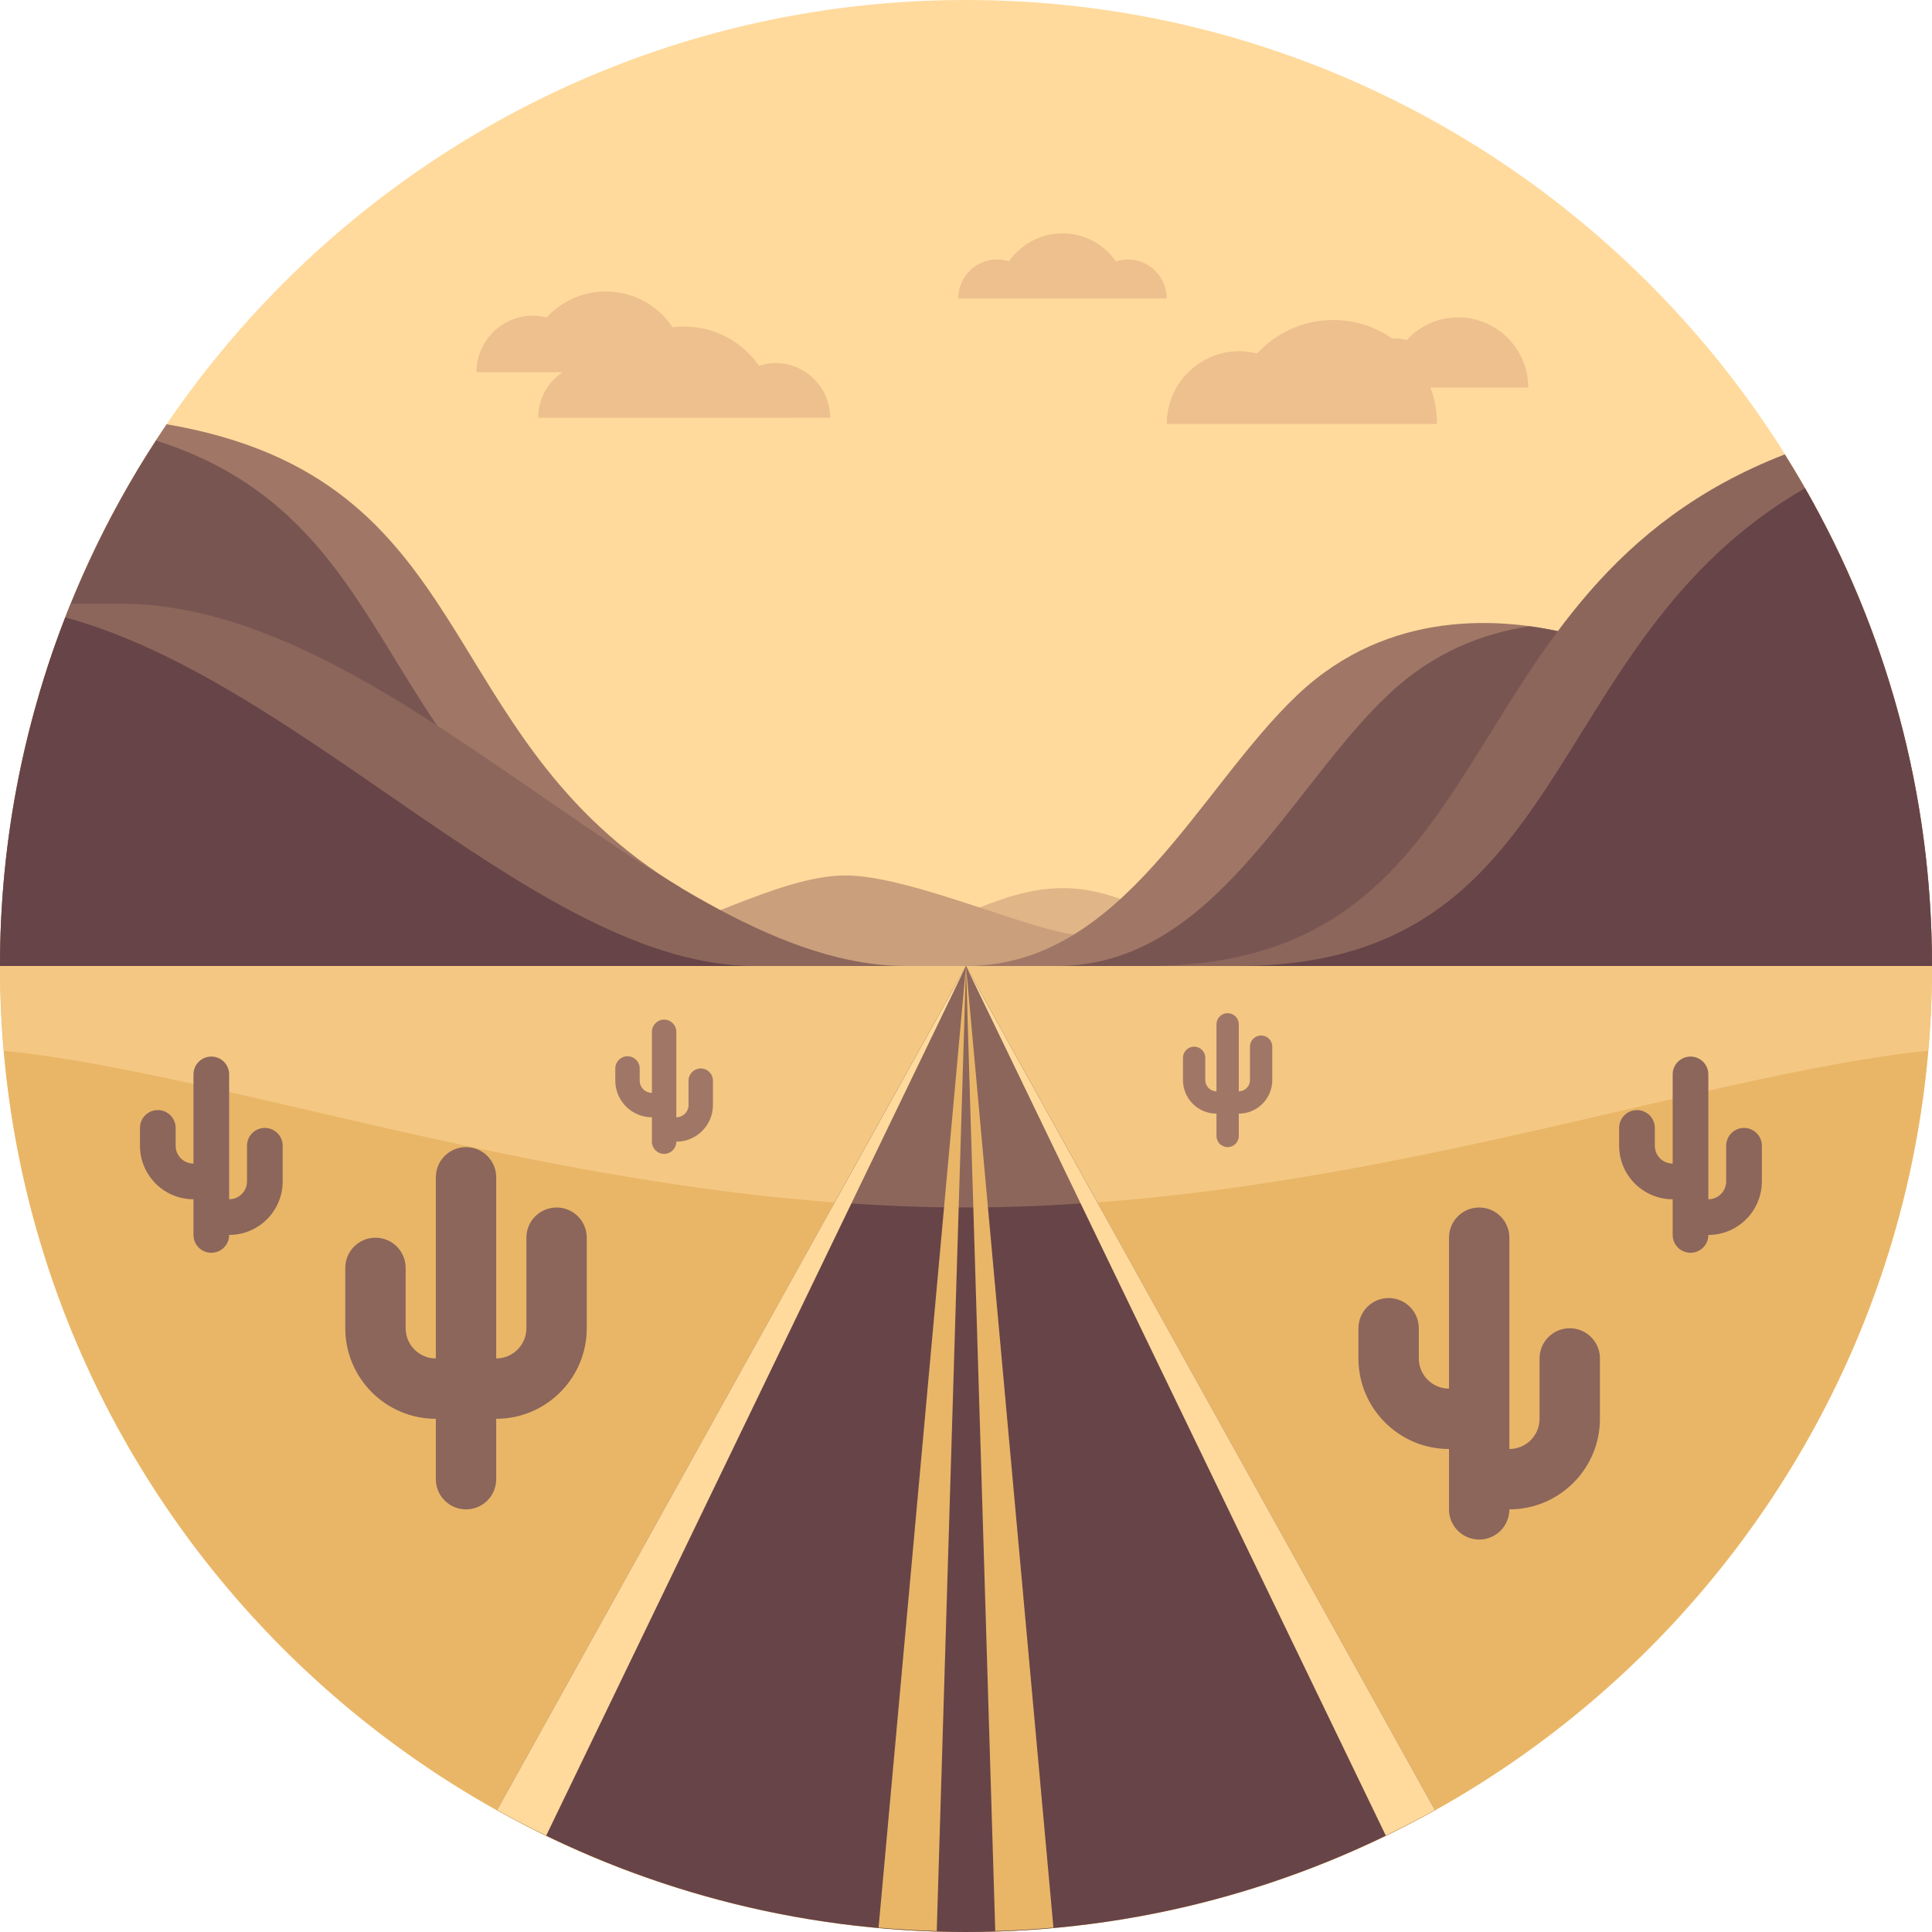 <?xml version="1.0" encoding="iso-8859-1"?>
<!-- Generator: Adobe Illustrator 19.0.0, SVG Export Plug-In . SVG Version: 6.00 Build 0)  -->
<svg version="1.1" id="Capa_1" xmlns="http://www.w3.org/2000/svg" xmlns:xlink="http://www.w3.org/1999/xlink" x="0px" y="0px"
	 viewBox="0 0 512 512" style="enable-background:new 0 0 512 512;" xml:space="preserve">
<g>
	<g>
		<path style="fill:#FFDA9C;" d="M256,0C114.844,0,0,114.84,0,256s114.844,256,256,256s256-114.84,256-256S397.156,0,256,0z"/>
	</g>
	<g>
		<path style="fill:#E0B587;" d="M325.333,248c-13.333,0-25.667-12.641-43.667-12.641S248.335,248,235.835,248S216,256,216,256
			h99.667L325.333,248z"/>
	</g>
	<g>
		<path style="fill:#CA9F7C;" d="M288,248c-12.5,0-46-16-64-16s-43.5,16-56,16c-12.5,0-16,8-16,8h136V248z"/>
	</g>
	<g>
		<path style="fill:#A07766;" d="M416,168c-18-4.5-47.995-6.646-72,16c-26.5,25-46.333,72-88,72h144l24-72L416,168"/>
	</g>
	<g>
		<path style="fill:#795552;" d="M416,168c-3.188-0.797-6.766-1.511-10.606-2.035C392.897,167.807,379.735,172.929,368,184
			c-26.5,25-46.333,72-88,72h120l24-72L416,168z"/>
	</g>
	<g>
		<path style="fill:#A07766;" d="M44.162,112.431c-13.527,19.896-24.294,41.8-31.826,65.146L96,208l84.589,27.359
			C113.595,195.157,128.298,126.813,44.162,112.431z"/>
	</g>
	<g>
		<path style="fill:#795552;" d="M41.361,116.739c-13.458,20.67-24.002,43.384-31.073,67.58L75.411,208L160,235.359
			C98.193,198.27,105.86,137.262,41.361,116.739z"/>
	</g>
	<g>
		<path style="fill:#E9B668;" d="M256,512c141.156,0,256-114.84,256-256H0C0,397.16,114.844,512,256,512z"/>
	</g>
	<g style="opacity:0.5;">
		<path style="fill:#FFDA9C;" d="M256,320c100.281,0,193.335-35.256,254.957-41.548C511.604,271.046,512,263.57,512,256H0
			c0,7.57,0.396,15.046,1.043,22.452C62.665,284.744,155.719,320,256,320z"/>
	</g>
	<g>
		<path style="fill:#674447;" d="M380.278,479.701C337.175,402.115,256,256,256,256L131.722,479.701
			C168.551,500.244,210.919,512,256,512S343.449,500.244,380.278,479.701z"/>
	</g>
	<g>
		<path style="fill:#8C665B;" d="M290.79,318.621C270.653,282.375,256,256,256,256l-34.79,62.621
			C232.687,319.48,244.288,320,256,320S279.313,319.48,290.79,318.621z"/>
	</g>
	<g>
		<g>
			<g>
				<path style="fill:#8C665B;" d="M123.5,400c-4.422,0-8-3.582-8-8v-80c0-4.418,3.578-8,8-8c4.422,0,8,3.582,8,8v80
					C131.5,396.418,127.922,400,123.5,400z"/>
			</g>
		</g>
		<g>
			<g>
				<path style="fill:#8C665B;" d="M131.5,376h-16c-13.234,0-24-10.766-24-24v-16c0-4.418,3.578-8,8-8c4.422,0,8,3.582,8,8v16
					c0,4.41,3.586,8,8,8h16c4.414,0,8-3.59,8-8v-24c0-4.418,3.578-8,8-8c4.422,0,8,3.582,8,8v24
					C155.5,365.234,144.734,376,131.5,376z"/>
			</g>
		</g>
	</g>
	<g>
		<g>
			<g>
				<path style="fill:#A07766;" d="M325.333,304c-1.635,0-2.958-1.325-2.958-2.958v-29.583c0-1.634,1.323-2.958,2.958-2.958
					c1.635,0,2.958,1.325,2.958,2.958v29.583C328.292,302.675,326.969,304,325.333,304z"/>
			</g>
		</g>
		<g>
			<g>
				<path style="fill:#A07766;" d="M328.292,295.125h-5.917c-4.894,0-8.875-3.981-8.875-8.875v-5.917
					c0-1.634,1.323-2.958,2.958-2.958c1.635,0,2.958,1.325,2.958,2.958v5.917c0,1.631,1.326,2.958,2.958,2.958h5.917
					c1.632,0,2.958-1.328,2.958-2.958v-8.875c0-1.634,1.323-2.958,2.958-2.958c1.635,0,2.958,1.325,2.958,2.958v8.875
					C337.167,291.144,333.186,295.125,328.292,295.125z"/>
			</g>
		</g>
	</g>
	<g>
		<path style="fill:#8C665B;" d="M416,352c-4.422,0-8,3.582-8,8v16c0,4.41-3.586,8-8,8v-56c0-4.418-3.578-8-8-8s-8,3.582-8,8v40
			c-4.414,0-8-3.59-8-8v-8c0-4.418-3.578-8-8-8s-8,3.582-8,8v8c0,13.234,10.766,24,24,24v16c0,4.418,3.578,8,8,8s8-3.582,8-8
			c13.234,0,24-10.766,24-24v-16C424,355.582,420.422,352,416,352z"/>
	</g>
	<g>
		<path style="fill:#EDC08E;" d="M205.493,96.215c-1.522,0-2.961,0.3-4.339,0.734c-4.367-6.278-11.612-10.406-19.839-10.406
			c-8.227,0-15.472,4.128-19.839,10.406c-1.379-0.435-2.817-0.734-4.339-0.734c-8.012,0-14.507,6.495-14.507,14.507H220
			C220,102.71,213.505,96.215,205.493,96.215z"/>
	</g>
	<g>
		<path style="fill:#EDC08E;" d="M298.839,68.752c-1.087,0-2.115,0.214-3.099,0.525c-3.119-4.484-8.294-7.433-14.171-7.433
			s-11.051,2.948-14.171,7.433c-0.985-0.311-2.012-0.525-3.099-0.525c-5.723,0-10.362,4.639-10.362,10.362h55.264
			C309.201,73.391,304.562,68.752,298.839,68.752z"/>
	</g>
	<g>
		<path style="fill:#EDC08E;" d="M126.278,98.633c0-8.267,6.702-14.969,14.969-14.969c1.248,0,2.441,0.197,3.599,0.485
			c3.906-4.218,9.444-6.9,15.646-6.9c11.81,0,21.384,9.574,21.384,21.384H126.278z"/>
	</g>
	<g>
		<path style="fill:#EDC08E;" d="M309.201,112.353c0-10.65,8.634-19.284,19.284-19.284c1.607,0,3.144,0.254,4.637,0.625
			c5.032-5.434,12.167-8.89,20.157-8.89c15.215,0,27.549,12.334,27.549,27.549H309.201z"/>
	</g>
	<g>
		<path style="fill:#EDC08E;" d="M356.658,102.701c0-7.188,5.827-13.015,13.015-13.015c1.085,0,2.122,0.172,3.13,0.422
			c3.396-3.668,8.211-6,13.604-6c10.269,0,18.593,8.324,18.593,18.593H356.658z"/>
	</g>
	<g>
		<path style="fill:#8C665B;" d="M32,160H18.747C6.698,189.668,0,222.058,0,256h240C175.5,256,105,160,32,160z"/>
	</g>
	<g>
		<path style="fill:#8C665B;" d="M304,256h208c0-49.771-14.327-96.237-39.001-135.584C380.69,156.18,401.388,256,304,256z"/>
	</g>
	<g>
		<g>
			<path style="fill:#E9B668;" d="M279.167,510.829L256,256l7.75,255.748C268.93,511.592,274.068,511.291,279.167,510.829z"/>
		</g>
		<g>
			<path style="fill:#E9B668;" d="M248.25,511.748L256,256l-23.167,254.829C237.932,511.291,243.07,511.592,248.25,511.748z"/>
		</g>
	</g>
	<g>
		<path style="fill:#FFDA9C;" d="M256,256L131.722,479.701c4.264,2.378,8.619,4.61,13.027,6.748L256,256z"/>
	</g>
	<g>
		<path style="fill:#FFDA9C;" d="M256,256l124.278,223.701c-4.264,2.378-8.619,4.61-13.027,6.748L256,256z"/>
	</g>
	<g>
		<path style="fill:#674447;" d="M17.315,163.625C6.178,192.303,0,223.435,0,256h200C142.988,256,81.286,181.04,17.315,163.625z"/>
	</g>
	<g>
		<path style="fill:#A07766;" d="M185.705,283.148c-1.788,0-3.235,1.448-3.235,3.235v6.47c0,1.783-1.45,3.235-3.235,3.235v-22.644
			c0-1.786-1.447-3.235-3.235-3.235s-3.235,1.448-3.235,3.235v16.174c-1.785,0-3.235-1.452-3.235-3.235v-3.235
			c0-1.786-1.447-3.235-3.235-3.235s-3.235,1.448-3.235,3.235v3.235c0,5.351,4.353,9.705,9.705,9.705v6.47
			c0,1.786,1.447,3.235,3.235,3.235s3.235-1.448,3.235-3.235c5.351,0,9.705-4.353,9.705-9.705v-6.47
			C188.939,284.596,187.493,283.148,185.705,283.148z"/>
	</g>
	<g>
		<path style="fill:#8C665B;" d="M462.182,298.909c-2.613,0-4.727,2.117-4.727,4.727v9.455c0,2.606-2.119,4.727-4.727,4.727v-33.091
			c0-2.611-2.114-4.727-4.727-4.727s-4.727,2.117-4.727,4.727v23.636c-2.608,0-4.727-2.121-4.727-4.727v-4.727
			c0-2.611-2.114-4.727-4.727-4.727c-2.613,0-4.727,2.117-4.727,4.727v4.727c0,7.82,6.362,14.182,14.182,14.182v9.455
			c0,2.611,2.114,4.727,4.727,4.727s4.727-2.117,4.727-4.727c7.82,0,14.182-6.362,14.182-14.182v-9.455
			C466.909,301.026,464.795,298.909,462.182,298.909z"/>
	</g>
	<g>
		<path style="fill:#8C665B;" d="M70.182,298.909c-2.613,0-4.727,2.117-4.727,4.727v9.455c0,2.606-2.119,4.727-4.727,4.727v-33.091
			c0-2.611-2.114-4.727-4.727-4.727s-4.727,2.117-4.727,4.727v23.636c-2.608,0-4.727-2.121-4.727-4.727v-4.727
			c0-2.611-2.114-4.727-4.727-4.727c-2.613,0-4.727,2.117-4.727,4.727v4.727c0,7.82,6.362,14.182,14.182,14.182v9.455
			c0,2.611,2.114,4.727,4.727,4.727s4.727-2.117,4.727-4.727c7.82,0,14.182-6.362,14.182-14.182v-9.455
			C74.909,301.026,72.795,298.909,70.182,298.909z"/>
	</g>
	<g>
		<path style="fill:#674447;" d="M328,256h184c0-46.049-12.283-89.257-33.653-126.631C407.17,170.432,418.187,256,328,256z"/>
	</g>
</g>
<g>
</g>
<g>
</g>
<g>
</g>
<g>
</g>
<g>
</g>
<g>
</g>
<g>
</g>
<g>
</g>
<g>
</g>
<g>
</g>
<g>
</g>
<g>
</g>
<g>
</g>
<g>
</g>
<g>
</g>
</svg>
